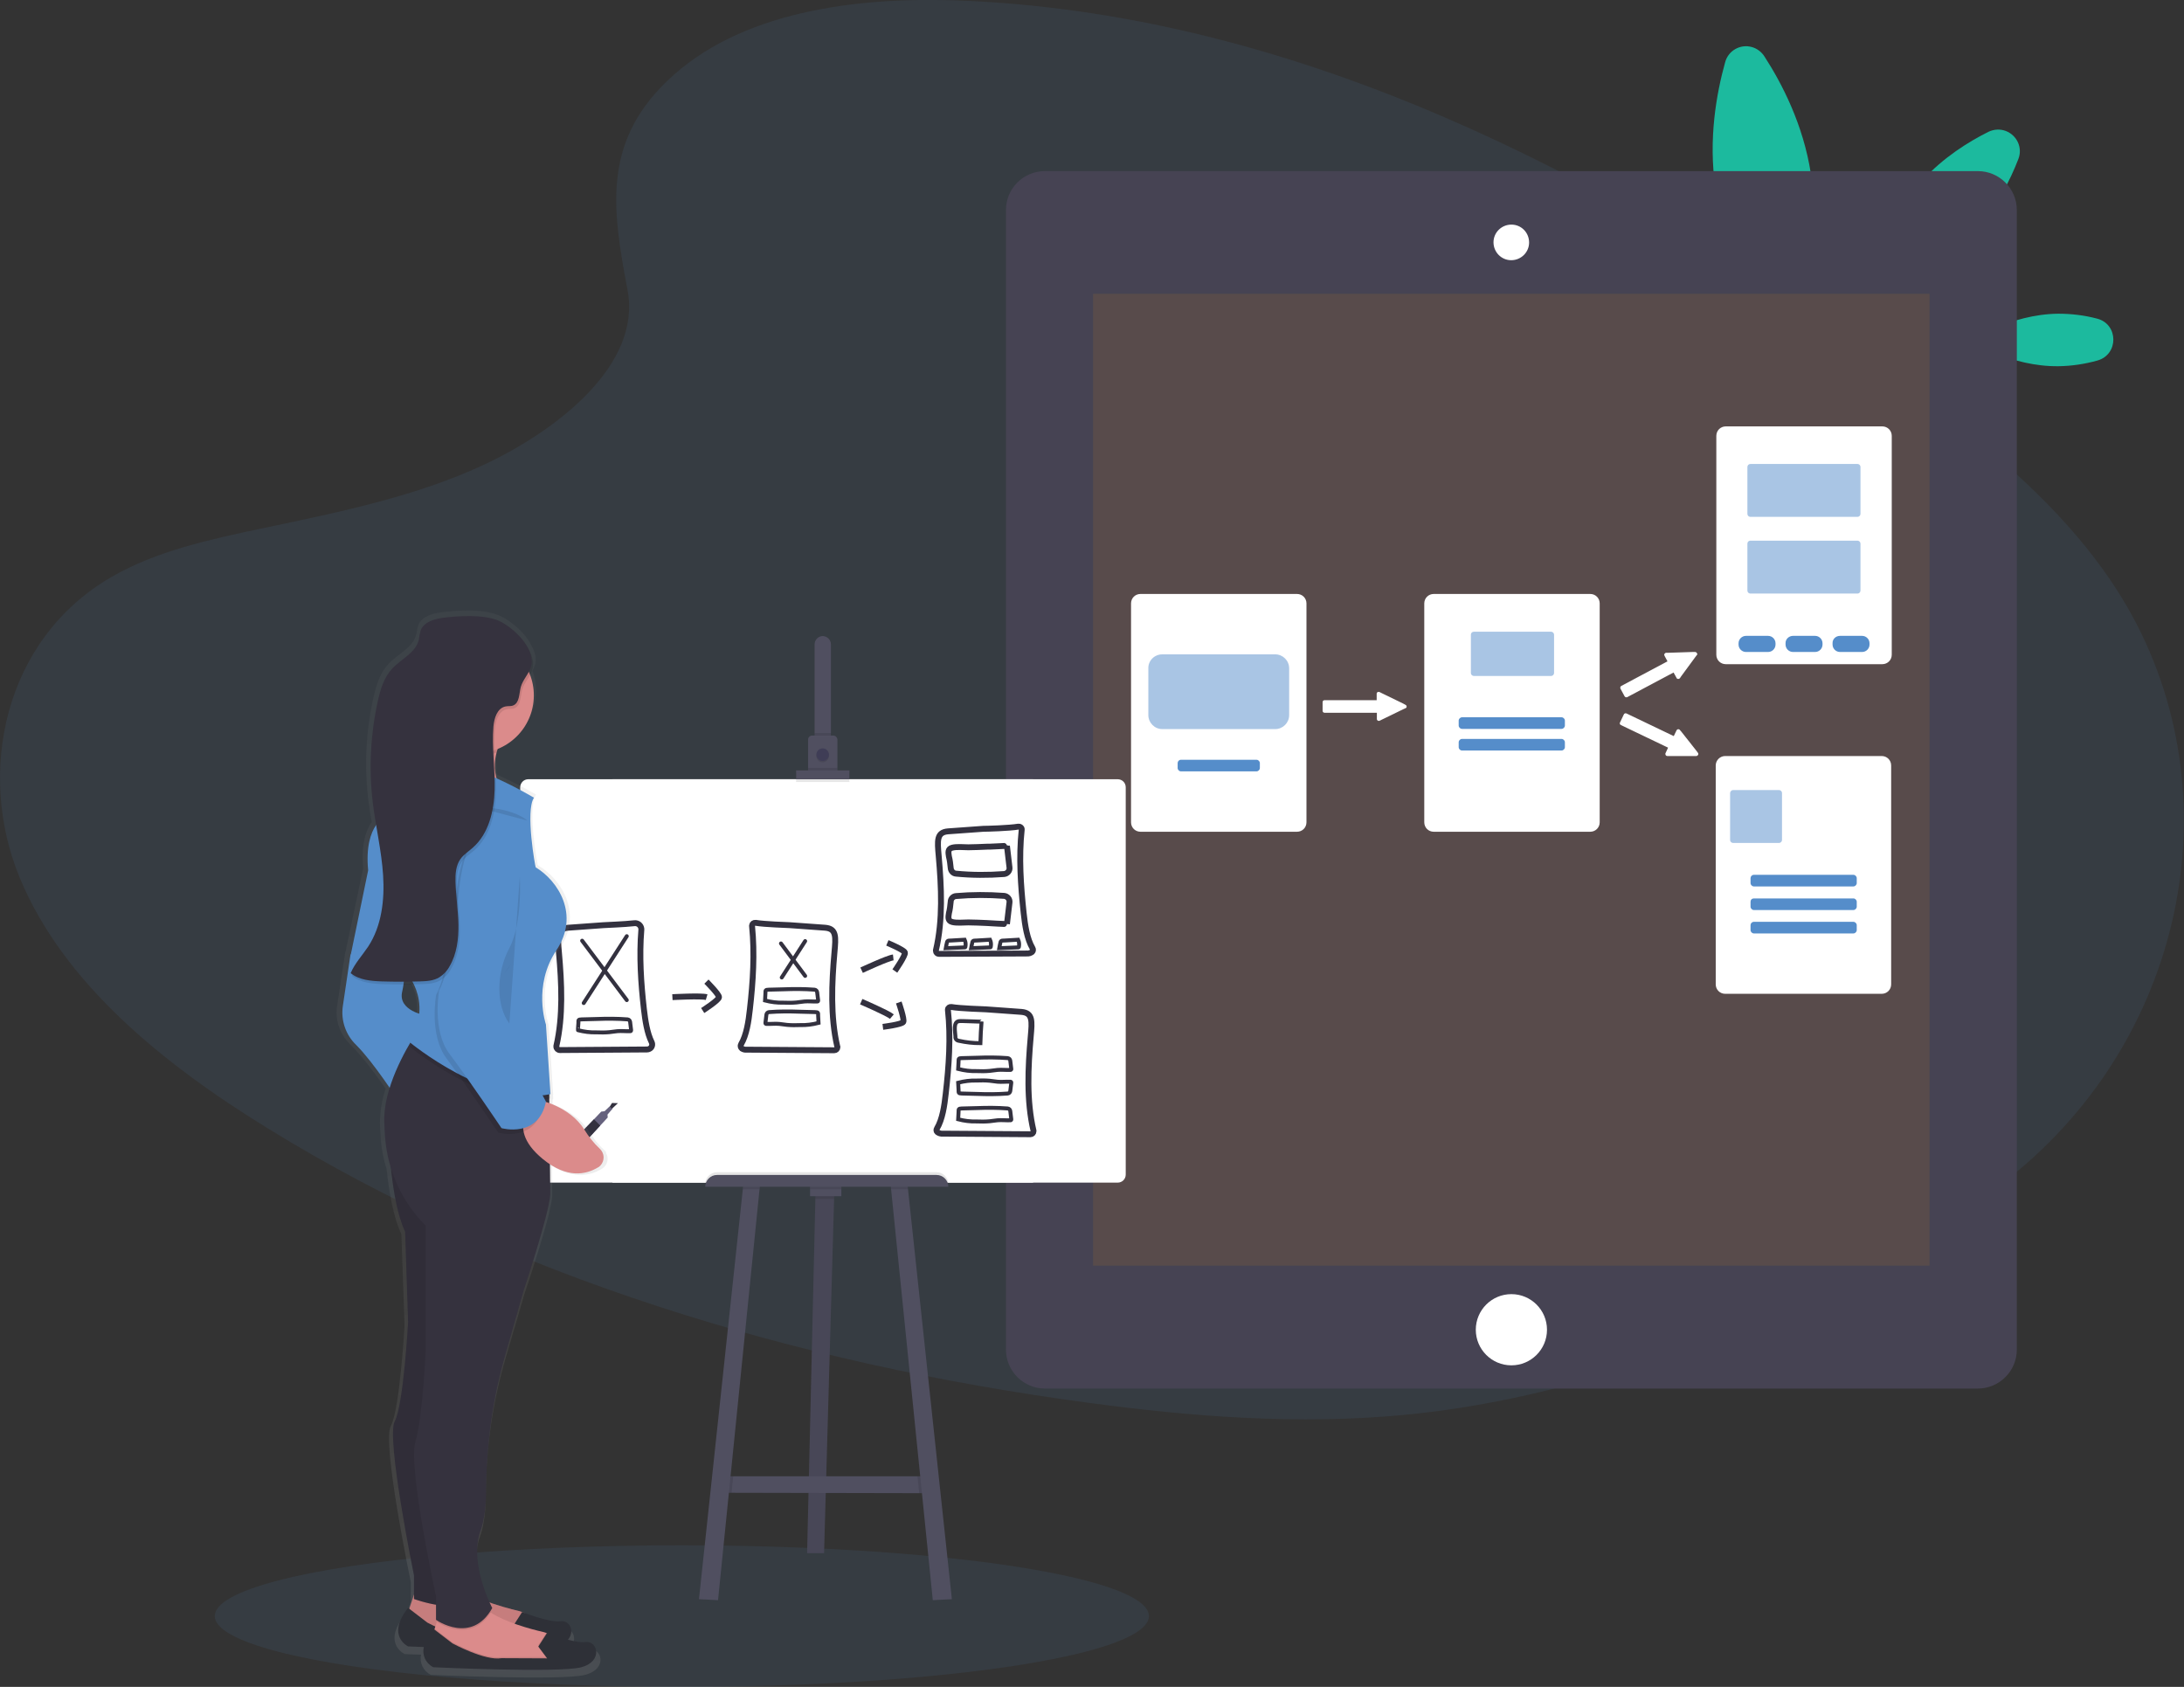 <?xml version="1.0" encoding="utf-8"?>
<!-- Generator: Adobe Illustrator 26.5.0, SVG Export Plug-In . SVG Version: 6.00 Build 0)  -->
<svg version="1.1" id="a6f4e524-a1b8-434a-a0ca-43acb27f4769"
	 xmlns="http://www.w3.org/2000/svg" xmlns:xlink="http://www.w3.org/1999/xlink" x="0px" y="0px" viewBox="0 0 1110.5 857.7"
	 style="enable-background:new 0 0 1110.5 857.7;" xml:space="preserve">
<rect x="0" y="0" width="1110.5" height="857.7" fill="#333333" stroke="none"/>
<style type="text/css">
	.st0{opacity:0.1;fill:#558DCA;enable-background:new    ;}
	.st1{fill:#1CBA9E;}
	.st2{fill:#464353;}
	.st3{opacity:0.1;fill:#FF9C00;enable-background:new    ;}
	.st4{fill:#FFFFFF;}
	.st5{fill:#FFFFFF;stroke:#FFFFFF;stroke-miterlimit:10;}
	.st6{opacity:0.5;fill:#558DCA;enable-background:new    ;}
	.st7{fill:#558DCA;}
	.st8{fill:#504F60;}
	.st9{opacity:0.1;enable-background:new    ;}
	.st10{fill:#3F3D56;}
	.st11{fill:#FFFFFF;stroke:#33313F;stroke-width:3;stroke-miterlimit:10;}
	.st12{fill:none;stroke:#33313F;stroke-width:2;stroke-linecap:round;stroke-miterlimit:10;}
	.st13{fill:#FFFFFF;stroke:#33313F;stroke-width:2;stroke-linecap:round;stroke-miterlimit:10;}
	.st14{fill:none;stroke:#33313F;stroke-width:3;stroke-miterlimit:10;}
	.st15{fill:#FFFFFF;stroke:#33313F;stroke-width:3;stroke-linecap:round;stroke-miterlimit:10;}
	.st16{fill:#33313F;}
	.st17{fill:#65617D;}
	.st18{fill:url(#SVGID_1_);}
	.st19{fill:#DB8B8B;}
	.st20{fill:#2E3037;}
	.st21{fill:#35323E;}
</style>
<ellipse class="st0" cx="346.7" cy="821.7" rx="237.5" ry="36"/>
<path class="st0" d="M342.9,37.8c37.7-33.2,96.8-40,150.6-37.3c169.1,8.3,321.7,89,453.7,180.3c47.8,33.1,94.9,68.6,125.9,114.2
	c63.2,92.6,44.4,220.9-43.4,297.2c-29.9,26-66.1,45.9-103.3,63.5C860.4,687.1,789,712.2,714,719.4c-53.5,5.1-107.7,1-160.9-6.2
	c-148.6-19.9-294.5-64-416.8-139.4C82.6,540.8,32.1,499.7,10,446.2S2,324.9,56.8,293.3c22.6-13.1,49.7-19,76.2-24.6
	c39-8.2,78.7-16.2,113.9-32.8c36.4-17.2,79.4-50.4,72.2-88.3C311.5,106.8,305.2,71,342.9,37.8z"/>
<path class="st1" d="M920.8,88.5c6.8,44.6-12,84.4-12,84.4s-29.8-32.4-36.5-77c-3.8-25,0.5-48.5,4.9-64.3c1.6-5.9,7.7-9.3,13.5-7.7
	c2.6,0.7,4.9,2.4,6.4,4.7C906,42.3,917,63.5,920.8,88.5z"/>
<path class="st1" d="M1046.5,159.5c6.7,0,13.4,0.8,19.8,2.5c10.9,2.8,11.1,18.2,0.2,21.3c-6.4,1.8-13.1,2.8-19.8,2.9
	c-24.5,0.3-44.6-12.9-44.6-12.9S1022,159.8,1046.5,159.5z"/>
<path class="st1" d="M977.5,91.7c-22.8,25.1-27.7,57.9-27.7,57.9s32.2-7.9,55-33c10.6-11.6,17.3-24.9,21.5-35.8
	c2.2-5.7-0.7-12-6.4-14.2c-2.9-1.1-6-0.9-8.8,0.4C1000.7,72.2,988.1,80.1,977.5,91.7z"/>
<path class="st2" d="M531.3,87h474.4c10.9,0,19.8,8.9,19.8,19.8v579.4c0,10.9-8.9,19.8-19.8,19.8H531.3c-10.9,0-19.8-8.9-19.8-19.8
	V106.8C511.5,95.9,520.3,87,531.3,87z"/>
<rect x="555.8" y="149.4" class="st3" width="425.3" height="494.1"/>
<circle class="st4" cx="768.5" cy="676.1" r="18.1"/>
<path class="st4" d="M768.5,131.8c-4.7,0-8.5-3.8-8.5-8.5c0-4.7,3.8-8.6,8.5-8.6c4.7,0,8.5,3.8,8.5,8.5c0,0,0,0,0,0
	C777,127.9,773.2,131.7,768.5,131.8z"/>
<path class="st4" d="M768.5,115.2c4.4,0,8,3.6,8,8c0,4.4-3.6,8-8,8.1c-4.4,0-8-3.6-8-8c0,0,0,0,0,0
	C760.4,118.8,764,115.2,768.5,115.2 M768.5,114.2c-5,0-9.1,4-9.1,9c0,5,4,9.1,9,9.1c5,0,9.1-4,9.1-9c0,0,0,0,0,0
	C777.5,118.2,773.5,114.2,768.5,114.2C768.5,114.2,768.5,114.2,768.5,114.2z"/>
<path class="st5" d="M579.9,302.5h79.6c2.4,0,4.3,1.9,4.3,4.3v111.3c0,2.4-1.9,4.3-4.3,4.3h-79.6c-2.4,0-4.3-1.9-4.3-4.3V306.8
	C575.6,304.4,577.5,302.5,579.9,302.5z"/>
<path class="st6" d="M591,332.7h57.4c3.9,0,7.1,3.2,7.1,7.1v23.8c0,3.9-3.2,7.1-7.1,7.1H591c-3.9,0-7.1-3.2-7.1-7.1v-23.8
	C583.8,335.9,587,332.7,591,332.7z"/>
<path class="st7" d="M600.5,386.3h38.4c0.9,0,1.7,0.8,1.7,1.7v2.5c0,0.9-0.8,1.7-1.7,1.7h-38.4c-0.9,0-1.7-0.8-1.7-1.7V388
	C598.8,387.1,599.5,386.3,600.5,386.3z"/>
<path class="st5" d="M729,302.5h79.6c2.4,0,4.3,1.9,4.3,4.3v111.3c0,2.4-1.9,4.3-4.3,4.3H729c-2.4,0-4.3-1.9-4.3-4.3V306.8
	C724.7,304.4,726.6,302.5,729,302.5z"/>
<path class="st6" d="M749.4,321.2h39.3c0.8,0,1.5,0.7,1.5,1.5v19.5c0,0.8-0.7,1.5-1.5,1.5h-39.3c-0.8,0-1.5-0.7-1.5-1.5v-19.5
	C747.9,321.9,748.5,321.2,749.4,321.2z"/>
<path class="st7" d="M743.4,364.7H794c0.9,0,1.7,0.8,1.7,1.7v2.5c0,0.9-0.8,1.7-1.7,1.7h-50.6c-0.9,0-1.7-0.8-1.7-1.7v-2.5
	C741.7,365.5,742.5,364.7,743.4,364.7z"/>
<path class="st7" d="M743.4,375.7H794c0.9,0,1.7,0.8,1.7,1.7v2.5c0,0.9-0.8,1.7-1.7,1.7h-50.6c-0.9,0-1.7-0.8-1.7-1.7v-2.5
	C741.7,376.5,742.5,375.7,743.4,375.7z"/>
<path class="st5" d="M877.5,217.3h79.6c2.4,0,4.3,1.9,4.3,4.3v111.3c0,2.4-1.9,4.3-4.3,4.3h-79.6c-2.4,0-4.3-1.9-4.3-4.3V221.6
	C873.2,219.2,875.1,217.3,877.5,217.3z"/>
<path class="st6" d="M890,235.9h54.5c0.8,0,1.5,0.7,1.5,1.5v23.9c0,0.8-0.7,1.5-1.5,1.5H890c-0.8,0-1.5-0.7-1.5-1.5v-23.9
	C888.5,236.6,889.2,235.9,890,235.9z"/>
<path class="st6" d="M890,274.9h54.5c0.8,0,1.5,0.7,1.5,1.5v23.9c0,0.8-0.7,1.5-1.5,1.5H890c-0.8,0-1.5-0.7-1.5-1.5v-23.9
	C888.5,275.5,889.2,274.9,890,274.9z"/>
<path class="st7" d="M887.8,323.3H899c2.1,0,3.8,1.7,3.8,3.8v0.6c0,2.1-1.7,3.8-3.8,3.8h-11.2c-2.1,0-3.8-1.7-3.8-3.8v-0.6
	C884,325,885.7,323.3,887.8,323.3z"/>
<path class="st7" d="M911.7,323.3h11.2c2.1,0,3.8,1.7,3.8,3.8v0.6c0,2.1-1.7,3.8-3.8,3.8h-11.2c-2.1,0-3.8-1.7-3.8-3.8v-0.6
	C907.8,325,909.6,323.3,911.7,323.3z"/>
<path class="st7" d="M935.6,323.3h11.2c2.1,0,3.8,1.7,3.8,3.8v0.6c0,2.1-1.7,3.8-3.8,3.8h-11.2c-2.1,0-3.8-1.7-3.8-3.8v-0.6
	C931.7,325,933.4,323.3,935.6,323.3z"/>
<path class="st5" d="M877.2,384.9h79.6c2.4,0,4.3,1.9,4.3,4.3v111.3c0,2.4-1.9,4.3-4.3,4.3h-79.6c-2.4,0-4.3-1.9-4.3-4.3V389.2
	C872.9,386.8,874.9,384.9,877.2,384.9z"/>
<path class="st6" d="M881.2,401.7h23.4c0.8,0,1.5,0.7,1.5,1.5v23.9c0,0.8-0.7,1.5-1.5,1.5h-23.4c-0.8,0-1.5-0.7-1.5-1.5v-23.9
	C879.8,402.4,880.4,401.7,881.2,401.7z"/>
<path class="st7" d="M891.8,444.8h50.6c0.9,0,1.7,0.8,1.7,1.7v2.5c0,0.9-0.8,1.7-1.7,1.7h-50.6c-0.9,0-1.7-0.8-1.7-1.7v-2.5
	C890.1,445.6,890.8,444.8,891.8,444.8z"/>
<path class="st7" d="M891.8,456.8h50.6c0.9,0,1.7,0.8,1.7,1.7v2.5c0,0.9-0.8,1.7-1.7,1.7h-50.6c-0.9,0-1.7-0.8-1.7-1.7v-2.5
	C890.1,457.5,890.8,456.8,891.8,456.8z"/>
<path class="st7" d="M891.8,468.7h50.6c0.9,0,1.7,0.8,1.7,1.7v2.5c0,0.9-0.8,1.7-1.7,1.7h-50.6c-0.9,0-1.7-0.8-1.7-1.7v-2.5
	C890.1,469.5,890.8,468.7,891.8,468.7z"/>
<path class="st5" d="M714.5,359.6l-1.3,0.6l-10.9,5.3l-1,0.5c-0.3,0.1-0.6,0-0.7-0.3c0,0,0,0,0,0c0-0.1,0-0.1,0-0.2v-3.1
	c0-0.3-0.2-0.5-0.5-0.5l0,0h-26.6c-0.3,0-0.5-0.2-0.5-0.5v-4.4c0-0.3,0.2-0.5,0.5-0.5H700c0.3,0,0.5-0.2,0.5-0.5v-3.2
	c0-0.1,0-0.1,0-0.2c0.1-0.3,0.4-0.4,0.7-0.3c0,0,0,0,0,0l1,0.5l10.9,5.3l1.3,0.7c0.3,0.1,0.4,0.4,0.3,0.7
	C714.7,359.5,714.6,359.6,714.5,359.6z"/>
<path class="st5" d="M862.5,332.6l-0.9,1.2l-7.2,9.8l-0.6,0.9c-0.2,0.2-0.5,0.3-0.8,0.1c0,0,0,0,0,0c-0.1,0-0.1-0.1-0.1-0.2
	l-1.5-2.7c-0.1-0.3-0.5-0.4-0.7-0.2l-23.5,12.5c-0.3,0.1-0.6,0-0.7-0.2c0,0,0,0,0,0l-2.1-3.9c-0.1-0.3,0-0.6,0.2-0.7c0,0,0,0,0,0
	l23.5-12.5c0.3-0.1,0.4-0.5,0.2-0.7c0,0,0,0,0,0l-1.5-2.8c0-0.1-0.1-0.1-0.1-0.2c0-0.3,0.2-0.5,0.4-0.6c0,0,0,0,0.1,0h1.1l12.1-0.4
	l1.5,0c0.3,0,0.5,0.2,0.5,0.5C862.6,332.5,862.6,332.6,862.5,332.6z"/>
<path class="st5" d="M862.5,383.9H861h-12.1h-1.1c-0.3,0-0.5-0.2-0.5-0.5c0,0,0,0,0,0c0-0.1,0-0.1,0-0.2l1.3-2.8
	c0.1-0.3,0-0.6-0.2-0.7c0,0,0,0,0,0l-24-11.5c-0.3-0.1-0.4-0.5-0.2-0.7l1.9-4c0.1-0.3,0.4-0.4,0.7-0.3c0,0,0,0,0,0l24,11.5
	c0.3,0.1,0.6,0,0.7-0.2l1.4-2.9c0.1-0.3,0.4-0.4,0.7-0.3c0.1,0,0.1,0.1,0.2,0.2l0.7,0.8l7.5,9.5l0.9,1.2c0.2,0.2,0.2,0.6,0,0.7
	C862.7,383.9,862.6,383.9,862.5,383.9z"/>
<polygon class="st8" points="424.2,606.7 424.1,609.6 419,789.7 410.4,789.7 414.6,609.6 414.7,606.2 "/>
<polygon class="st9" points="424.2,606.7 424.1,609.6 419,789.7 410.4,789.7 414.6,609.6 414.7,606.2 "/>
<polygon class="st8" points="473.8,759.2 467.4,759.2 372,759 366.9,759 369.6,750.6 473.2,750.6 "/>
<polygon class="st9" points="424.2,606.7 424.1,609.6 414.6,609.6 414.7,606.2 "/>
<rect x="411.9" y="602.2" class="st8" width="15.9" height="6"/>
<polygon class="st9" points="372.8,750.6 372,759 366.9,759 369.6,750.6 "/>
<polygon class="st8" points="386.5,602.1 386.2,604.7 365.1,813.6 355.4,813.1 377.7,604.7 377.9,602.4 "/>
<polygon class="st9" points="473.8,759.2 467.4,759.2 466.5,750.6 473.2,750.6 "/>
<polygon class="st8" points="484,813.1 474.3,813.6 453.1,604.7 452.9,602.1 461.4,602.4 461.7,604.7 "/>
<rect x="311.4" y="396.2" class="st4" width="213.9" height="205.1"/>
<path class="st4" d="M268.6,396.2h299.7c2.3,0,4.1,1.8,4.1,4.1v196.9c0,2.3-1.8,4.1-4.1,4.1H268.6c-2.3,0-4.1-1.8-4.1-4.1V400.4
	C264.5,398.1,266.3,396.2,268.6,396.2z"/>
<path class="st8" d="M422.5,327.6v49.5h-8.3v-49.5c0-2.3,1.9-4.2,4.2-4.2C420.6,323.5,422.5,325.3,422.5,327.6
	C422.5,327.6,422.5,327.6,422.5,327.6z"/>
<rect x="414.2" y="372.7" class="st9" width="8.4" height="4.5"/>
<path class="st8" d="M425.8,376v16.4h-14.9V376c0-1.1,0.9-2,2-2h10.8C424.8,374,425.7,374.9,425.8,376
	C425.8,376,425.8,376,425.8,376z"/>
<circle class="st9" cx="418.3" cy="384.4" r="3.2"/>
<circle class="st10" cx="418.3" cy="383.7" r="3.2"/>
<rect x="410.9" y="390.4" class="st9" width="14.9" height="2"/>
<rect x="404.8" y="393.1" class="st9" width="27.1" height="4.5"/>
<rect x="404.8" y="391.7" class="st8" width="27.1" height="4.5"/>
<path class="st9" d="M364.6,596h111.6c3.3,0,6,2.7,6,6l0,0l0,0H358.6l0,0l0,0C358.6,598.7,361.3,596,364.6,596z"/>
<polygon class="st9" points="377.9,602.4 386.5,602.1 386.2,604.7 377.7,604.7 "/>
<rect x="411.9" y="602.2" class="st9" width="15.9" height="2.5"/>
<polygon class="st9" points="461.7,604.7 453.1,604.7 452.9,602.1 461.4,602.4 "/>
<path class="st8" d="M364.6,597.4h111.6c3.3,0,6,2.7,6,6l0,0l0,0H358.6l0,0l0,0C358.6,600.1,361.3,597.4,364.6,597.4L364.6,597.4z"
	/>
<path class="st11" d="M517.8,420.3c0.8-0.1,1.6,0.4,1.7,1.2c0,0.1,0,0.3,0,0.4c-1.5,14-0.5,28.3,1,42.3c0.7,6.4,1.7,13.1,4.5,17.9
	c0.4,0.6,0.3,1.4-0.2,1.9c-0.8,0.6-1.8,0.9-2.8,0.8l-44.6,0.2c-0.8,0-1.5-0.7-1.5-1.5c0-0.1,0-0.2,0-0.4c3.6-15.3,2.8-32,1.4-47.9
	c-0.7-7.8-1.1-12,4.7-12.5c6-0.5,12-0.8,18-1.3C501.6,421.4,513.1,421.1,517.8,420.3z"/>
<path class="st11" d="M483.7,512c-0.8-0.1-1.6,0.4-1.7,1.2c0,0.1,0,0.3,0,0.4c1.5,14,0.5,28.3-1.1,42.3c-0.7,6.4-1.7,13.2-4.5,17.9
	c-0.4,0.6-0.3,1.4,0.2,1.8c0.8,0.6,1.8,0.9,2.8,0.8l44.6,0.3c0.8,0,1.5-0.7,1.5-1.5c0-0.1,0-0.2,0-0.3c-3.6-15.3-2.8-32-1.4-47.9
	c0.7-7.8,1.1-12-4.7-12.5s-12-0.8-18-1.3C499.9,513.1,488.4,512.8,483.7,512z"/>
<path class="st12" d="M496.8,537.8c5.2-0.2,10.4-0.2,15.6,0.2c0.7,0.1,1.2,0.6,1.3,1.3l0.5,4.1c0.1,0.2,0,0.4-0.1,0.5
	c-0.1,0.1-0.2,0.1-0.4,0.1c-2.2,0.1-4.4-0.2-6.5,0c-1.3,0.1-2.7,0.4-4,0.5c-2.2,0.2-4.4,0.2-6.7,0.1c-3.1,0.1-6.2-0.3-9.3-1.1
	c0,0,0.2-3.4,0.2-3.7c0-1.6,0-1.7,1.6-1.8L496.8,537.8z"/>
<path class="st12" d="M496.8,556.2c5.2,0.2,10.4,0.2,15.6-0.2c0.7-0.1,1.2-0.6,1.3-1.3l0.5-4.1c0.1-0.2,0-0.4-0.1-0.5
	c-0.1-0.1-0.2-0.1-0.4-0.1c-2.2-0.1-4.4,0.2-6.5,0c-1.3-0.1-2.7-0.4-4-0.5c-2.2-0.2-4.4-0.2-6.7-0.1c-3.1-0.1-6.2,0.3-9.3,1.1
	c0,0,0.2,3.4,0.2,3.7c0,1.6,0,1.7,1.6,1.8L496.8,556.2z"/>
<path class="st12" d="M496.8,563.4c5.2-0.2,10.4-0.2,15.6,0.2c0.7,0.1,1.2,0.6,1.3,1.3l0.5,4.1c0.1,0.2,0,0.4-0.1,0.5
	c-0.1,0.1-0.2,0.1-0.4,0.1c-2.2,0.1-4.4-0.2-6.5,0c-1.3,0.1-2.7,0.4-4,0.5c-2.2,0.2-4.4,0.2-6.7,0.1c-3.1,0.1-6.2-0.3-9.3-1.1
	c0,0,0.2-3.4,0.2-3.7c0-1.6,0-1.7,1.6-1.8L496.8,563.4z"/>
<path class="st13" d="M503.4,477.8c0.5,1.1,0.6,2.3,0.4,3.5c0,0.1,0,0.2-0.1,0.3c-0.1,0.1-0.3,0.2-0.4,0.1l-9.5,0.4
	c0,0,0.5-2.8,0.6-3c0.3-1.1,1.2-0.8,2.2-0.9L503.4,477.8z"/>
<path class="st13" d="M517.7,477.8c0.5,1.1,0.6,2.3,0.4,3.5c0,0.1,0,0.2-0.1,0.3c-0.1,0.1-0.3,0.2-0.4,0.1l-9.5,0.4
	c0,0,0.5-2.8,0.6-3c0.3-1.1,1.2-0.8,2.2-0.9L517.7,477.8z"/>
<path class="st14" d="M512,430.1l1.3,11c0.2,1.6-1,3.1-2.7,3.3c0,0,0,0-0.1,0c-8.1,0.6-16.3,0.6-24.4-0.2c-1.5-0.1-2.6-1.4-2.7-2.9
	c-0.2-2-0.4-3.9-0.9-5.8c-0.3-2-0.7-3.9,1.7-4.5s5.6-0.2,8.2-0.2c3.1-0.1,6.2-0.1,9.2-0.3C502.5,430.6,512,430,512,430.1z"/>
<path class="st14" d="M512,469.8l1.3-11c0.2-1.6-1-3.1-2.7-3.3c0,0,0,0-0.1,0c-8.1-0.6-16.3-0.6-24.4,0.1c-1.5,0.1-2.7,1.4-2.7,2.9
	c-0.2,2-0.4,3.9-0.9,5.8c-0.3,2-0.7,3.9,1.7,4.5s5.6,0.2,8.2,0.2c3.1,0.1,6.2,0.1,9.2,0.3C502.5,469.4,512,469.9,512,469.8z"/>
<path class="st12" d="M499.1,519.4c-0.3,3.7-0.5,7.3-0.6,11c-3.7,0-7.3-0.4-10.9-1.2c-1.1-0.1-1.9-1-1.8-2c0-0.1,0-0.2,0-0.3
	c-0.1-2.3-1.3-7.4,1.9-7.7C488.7,519,499.1,519.6,499.1,519.4z"/>
<path class="st15" d="M322.6,469.4c1.8-0.2,3.3,1.1,3.5,2.8c0,0.2,0,0.4,0,0.6c-1.1,13.3-0.2,26.9,1.3,40.2
	c0.7,5.9,1.6,12.1,3.9,16.8c0.7,1.3,0.2,2.9-1.1,3.5c-0.4,0.2-0.8,0.3-1.2,0.3l0,0l-44.3,0.3c-1,0-1.8-0.8-1.8-1.7
	c0-0.1,0-0.3,0-0.4c3.5-15.2,2.7-31.8,1.3-47.6c-0.7-7.8-1.1-12,4.7-12.5c6-0.5,12-0.8,18-1.3C308.2,470.3,317.2,470,322.6,469.4z"
	/>
<path class="st11" d="M384.2,469.2c-0.9-0.1-1.7,0.5-1.8,1.3c0,0.1,0,0.3,0,0.4c1.4,13.9,0.5,28.2-1.1,42.2
	c-0.7,6.4-1.7,13.1-4.5,17.9c-0.4,0.7-0.2,1.6,0.4,2.1c0.8,0.5,1.6,0.7,2.5,0.6l44.5,0.3c0.9,0,1.6-0.7,1.6-1.6c0-0.1,0-0.3-0.1-0.4
	c-3.5-15.3-2.8-32-1.4-47.8c0.7-7.8,1.1-12-4.7-12.5c-6-0.5-12-0.8-18-1.3C400.2,470.3,388.9,470,384.2,469.2z"/>
<line class="st12" x1="296" y1="478.3" x2="318.7" y2="508.5"/>
<line class="st12" x1="318.7" y1="476" x2="296.8" y2="510"/>
<line class="st12" x1="397.1" y1="479.7" x2="409.4" y2="496.2"/>
<line class="st12" x1="409.4" y1="478.5" x2="397.5" y2="497"/>
<path class="st12" d="M303.5,518.1c5.2-0.2,10.4-0.2,15.6,0.2c0.7,0.1,1.2,0.6,1.3,1.3l0.5,4.1c0,0.2,0,0.4-0.1,0.5
	c-0.1,0.1-0.2,0.1-0.4,0.1c-2.2,0.1-4.4-0.2-6.5,0c-1.4,0.1-2.7,0.4-4,0.5c-2.2,0.2-4.4,0.2-6.7,0.1c-3.1,0.1-6.2-0.3-9.3-1.1
	c-0.1,0,0.2-3.4,0.2-3.7c0-1.6-0.1-1.7,1.6-1.8L303.5,518.1z"/>
<path class="st12" d="M398.6,503c5.2-0.2,10.4-0.2,15.6,0.2c0.7,0.1,1.2,0.6,1.3,1.3l0.5,4.1c0,0.2,0,0.4-0.1,0.5
	c-0.1,0.1-0.2,0.1-0.4,0.1c-2.2,0.1-4.4-0.2-6.5,0c-1.4,0.1-2.7,0.4-4,0.5c-2.2,0.2-4.4,0.2-6.7,0.1c-3.1,0.1-6.2-0.3-9.3-1.1
	c0,0,0.2-3.4,0.2-3.7c0-1.6,0-1.7,1.6-1.8L398.6,503z"/>
<path class="st12" d="M406.6,514.4c-5.2-0.2-10.4-0.2-15.6,0.2c-0.7,0.1-1.2,0.6-1.3,1.3l-0.5,4.1c-0.1,0.2,0,0.4,0.1,0.5
	c0.1,0.1,0.2,0.1,0.4,0.1c2.2,0.1,4.4-0.2,6.5,0c1.4,0.1,2.7,0.4,4,0.5c2.2,0.2,4.4,0.2,6.7,0.1c3.1,0.1,6.2-0.3,9.3-1.1
	c0,0-0.2-3.4-0.2-3.7c0-1.6,0.1-1.7-1.6-1.8L406.6,514.4z"/>
<path class="st14" d="M341.9,507c0,0,14.7-0.8,17.4,0"/>
<path class="st14" d="M359.2,499.1c0,0,6.4,6.4,6.4,7.9s-8.3,6.8-8.3,6.8"/>
<path class="st14" d="M438.1,493.3c0,0,13.3-6.2,16.1-6.5"/>
<path class="st14" d="M451.2,479.4c0,0,8.4,3.5,8.9,4.9s-5.1,9.4-5.1,9.4"/>
<path class="st14" d="M437.9,509.3c0,0,13.5,5.8,15.6,7.6"/>
<path class="st14" d="M457,509.7c0,0,3,8.6,2.3,9.9s-10.4,2.5-10.4,2.5"/>
<path class="st13" d="M490.5,477.8c0.5,1.1,0.6,2.3,0.4,3.5c0,0.1,0,0.2-0.1,0.3c-0.1,0.1-0.3,0.2-0.4,0.1l-9.5,0.4
	c0,0,0.5-2.8,0.6-3c0.3-1.1,1.2-0.8,2.2-0.9L490.5,477.8z"/>
<polygon class="st16" points="310.9,564 314.2,560.9 311.2,560.8 309.7,563.2 "/>
<polygon class="st17" points="286.7,585.9 290.3,581.4 291,580.5 302,569.1 305.7,565.2 307.4,565 309.9,562.6 311.4,563.8 
	308.9,566.7 309,568.2 305.2,572.3 294.5,583.9 293.8,584.7 289.5,588.6 "/>
<polygon class="st16" points="291,580.5 302,569.1 305.2,572.3 294.5,583.9 "/>
<linearGradient id="SVGID_1_" gradientUnits="userSpaceOnUse" x1="2277.255" y1="-17.19" x2="2277.255" y2="525.657" gradientTransform="matrix(1 0 0 -1 -2036.77 836.116)">
	<stop  offset="0" style="stop-color:#808080;stop-opacity:0.25"/>
	<stop  offset="0.54" style="stop-color:#808080;stop-opacity:0.12"/>
	<stop  offset="1" style="stop-color:#808080;stop-opacity:0.1"/>
</linearGradient>
<path class="st18" d="M307.5,585c-3.2-2.9-5.9-6.3-8.2-10c-4.8-7.5-12.8-11.5-18.3-13.5V559l0.3-0.1l-0.1-2.3h0.1l-0.4-6v0l0,0
	l-2-29.8c0,0-7-19.9,5.5-38.2s0.8-35.9-11-42.7c0,0-5.5-29-0.8-35.9c-6.4-3.7-12.9-7-19.7-10c-0.1-0.4-0.2-0.7-0.3-1.1
	c-0.1-2.7-0.3-5.4-0.5-8.1c0.2-1.4,0.4-2.8,0.8-4.2c0.1-0.6,0.3-1.1,0.5-1.7c11.5-4.4,19.1-15.3,19.2-27.6c0-3.5-0.6-7-1.9-10.2
	c0.6-1,1.1-2.2,1.4-3.3c0.8-3.1-0.1-6.4-1.9-9.5c-3.1-6.8-11-13.1-16.7-15.5c-8.1-3.3-20.4-2.5-28.9-1.5c-4.8,0.6-10.2,2.2-11.9,6.5
	c-0.6,1.6-0.6,3.4-1.1,5c-1.8,6.7-9.5,9.8-14.2,14.9c-4.2,4.5-6,10.6-7.4,16.5c-3.9,17-4.8,34.5-2.8,51.9c0.5,4,1.1,8,1.8,11.9
	c-2.9,4-5.4,11.1-4.3,23.4l-9.4,44.3l-3.9,25.9c0,0-2.4,10.7,7,19.8c6,5.8,13.2,15.7,17.7,22.1c-1.9,5.7-2.9,11.6-2.9,17.6
	c0.1,2.7,0.2,5.3,0.4,7.8c0.4,5.3,1.4,10.6,3,15.6c1.1,10.7,3.3,24.3,7.5,33l1.6,46.5c0,0-2.4,42.7-7,51.1s10.2,79.4,10.2,79.4v9.9
	l-2.5,7.3l-0.6-0.5c-11.7,14.5,0,19.8,0,19.8s3.2,0.2,8.3,0.3c-0.9,4.2,1.2,8.4,5,10.3c0,0,66.5,3,78.3,0s8.6-13.7,2.3-13
	c-2.4,0.3-5.9-0.3-9.4-1.2c3.6-4.2,0.7-10-3.9-9.5c-6.3,0.8-20.4-4.8-20.4-4.8l-0.1,0.1c-0.4-0.2-0.9-0.3-1.4-0.4
	c-5.2-1.2-10.4-2.6-15.5-4.3c-3-6.4-10-23.7-5-37.1c2.3-6.1,3-14.1,3-21.9c0.1-23.6,3.6-47,10.3-69.7l9.4-32
	c0,0,13.3-38.9,14.1-49.6l-0.1-15.5c11,7,19.8,4.9,25.3,1.6c2.9-1.7,3.8-5.4,2.1-8.2C308.4,585.8,308,585.4,307.5,585z M203,503.9
	c0.3-1.1,0.5-2.3,0.7-3.6c1.8,0,3.7,0,5.5-0.1c2.3,4.6,3.3,9.8,2.8,15C207.8,514,201.4,510.7,203,503.9L203,503.9z"/>
<path class="st19" d="M210.5,810.8l-3,9l9.8,9.8l32.4,7.5l23.4-2.3l-1.5-8.3l0,0c-0.9-3.6-3.8-6.4-7.4-7.3
	c-9.6-2.3-27.9-7.4-31.8-14.5L210.5,810.8z"/>
<path class="st9" d="M210.5,810.8l-3,9l9.8,9.8l32.4,7.5l23.4-2.3l-1.5-8.3l0,0c-0.9-3.6-3.8-6.4-7.4-7.3
	c-9.6-2.3-27.9-7.4-31.8-14.5L210.5,810.8z"/>
<path class="st20" d="M265.5,832.6l-4.5-6l4.5-7c0,0,13.5,5.5,19.6,4.7s9,9.8-2.3,12.8s-75.3,0-75.3,0s-11.3-5.3,0-19.6l9.8,7.5
	c0,0,16.6,9,24.9,7.5H265.5z"/>
<path class="st19" d="M285.8,845.5l-23.4,2.3l-32.4-7.5l-9.8-9.8l0.8-2.4l1.1-3.4l1.1-3.3l21.8-6c1.1,1.8,2.6,3.3,4.4,4.4
	c7.1,4.8,19.8,8.4,27.3,10.1c0.3,0.1,0.6,0.2,0.9,0.3c3.2,1.1,5.7,3.7,6.5,7L285.8,845.5z"/>
<path class="st9" d="M285.8,845.5l-23.4,2.3l-32.4-7.5l-9.8-9.8l0.8-2.4l9,6.9c0,0,16.6,9,24.9,7.5h23.3l-4.5-6l4.1-6.3
	c3.2,1.1,5.7,3.7,6.5,7L285.8,845.5z"/>
<path class="st20" d="M278.2,843.2l-4.5-6l4.5-7c0,0,13.6,5.5,19.6,4.7s9,9.8-2.2,12.8s-75.3,0-75.3,0s-11.3-5.3,0-19.6l9.8,7.5
	c0,0,16.6,9,24.9,7.5L278.2,843.2z"/>
<path class="st19" d="M259.4,406.3c0,0-36.2,3.8-30.9-11.3c1.5-4.3,1.9-8.8,1.1-13.3c-0.9-5.5-3.1-10.8-6.4-15.3l33.9,5.3
	c-2,3.4-3.6,7.1-4.6,10.9C248.5,398.5,259.4,406.3,259.4,406.3z"/>
<path class="st21" d="M197.7,578.1c0,0,0.8,32.4,8.3,48.2l1.5,45.9c0,0-2.3,42.2-6.8,50.5s9.8,78.3,9.8,78.3v12c0,0,24.1,9,30.9-1.5
	l-6.8-89.6l3-124.3L197.7,578.1z"/>
<path class="st9" d="M197.7,578.1c0,0,0.8,32.4,8.3,48.2l1.5,45.9c0,0-2.3,42.2-6.8,50.5s9.8,78.3,9.8,78.3v12c0,0,24.1,9,30.9-1.5
	l-6.8-89.6l3-124.3L197.7,578.1z"/>
<path class="st7" d="M182.6,474.1l-4.5,12l-3.8,25.6c-1,7.2,1.5,14.5,6.8,19.6c9,9,21.1,27.9,21.1,27.9l14.3-42.9
	c0,0-14.3-2.3-12-12.1c2.3-9.8,1.5-27.9,1.5-27.9L182.6,474.1z"/>
<path class="st9" d="M249.6,819.8c-9.7,15.2-24.7,6.6-27.4,4.9l1.1-3.3l21.8-6C246.2,817.1,247.7,818.6,249.6,819.8z"/>
<path class="st21" d="M279.8,607.4c-0.8,10.5-13.6,49-13.6,49l-9,31.6c-6.5,22.3-9.8,45.5-10,68.7c0,7.7-0.7,15.7-2.9,21.7
	c-6,16.6,6,39.2,6,39.2c-10.5,18.8-28.6,6-28.6,6v-12c0,0-14.3-65.6-10.5-78.4c3.8-12.8,5.3-47.5,5.3-47.5v-62.5
	c-12.1-12-19.4-28-20.7-45c-0.2-2.5-0.3-5.1-0.4-7.8c-0.6-17,11-36.9,15.5-44c1.1-1.7,1.8-2.7,1.8-2.7l66.5,26.4l0.1,0.1v2.6v5.7
	L279.8,607.4z"/>
<path class="st9" d="M257.2,371.7c-2,3.4-3.6,7.1-4.6,10.9c-7.4,2.8-15.7,2.5-22.9-0.8c-0.9-5.5-3.1-10.8-6.4-15.3L257.2,371.7z"/>
<ellipse transform="matrix(0.16 -0.987 0.987 0.16 -145.696 535.935)" class="st19" cx="242.1" cy="353.6" rx="29.4" ry="29.4"/>
<path class="st9" d="M279.8,558.5l-0.3,0.1c-31.6,6.5-71.2-26.4-71.2-26.4c1.1-1.8,2-3.7,2.7-5.6c1.1-1.7,1.8-2.7,1.8-2.7l66.5,26.4
	l0.2,2.6L279.8,558.5z"/>
<path class="st7" d="M271.5,405.6c0,0-42.2-25.6-55.7-15.1l-18.8,24.1c0,0-12.1,3.8-9.8,27.9l-9,43.7l27.1,6.8c0,0,15.8,15.1,3,36.9
	c0,0,39.9,33.1,71.6,26.4l-2.3-35.4c0,0-6.8-19.6,5.3-37.7s0.8-35.4-10.5-42.2C272.2,441,267,412.3,271.5,405.6z"/>
<path class="st19" d="M273.7,559.2c0,0,15.8,3,23.4,15.1c2.2,3.6,4.8,6.9,7.9,9.8c2.4,2.3,2.6,6,0.3,8.5c-0.4,0.4-0.8,0.8-1.3,1
	c-6,3.6-15.7,5.8-28-4.3C254.9,572,273.7,559.2,273.7,559.2z"/>
<path class="st9" d="M250.4,419.8c0,0-15.1-1.5-18.8,37.7s-9.8,48.2-9.8,48.2S218,526,227,538.1s26.4,37.8,26.4,37.8
	s18.8,5.3,22.6-13.6l-23.4-43.7c0,0-3.8-15.1,5.3-25.6C267,482.5,273.7,412.3,250.4,419.8z"/>
<path class="st7" d="M251.9,417.6c0,0-15.1-1.5-18.8,37.7s-9.8,48.2-9.8,48.2s-3.8,20.4,5.3,32.4s26.4,37.7,26.4,37.7
	s18.8,5.3,22.6-13.5l-23.4-43.7c0,0-3.8-15.1,5.3-25.6C268.5,480.1,275.2,410.1,251.9,417.6z"/>
<path class="st9" d="M264.3,445.8c0,0,1.5,23.4-5.3,36.2c-6.8,12.8-6.8,29.4,0,38.4"/>
<path class="st9" d="M268.1,417.2c0,0-6-6-23.4-6.8s-24.9-6-24.9-6"/>
<path class="st9" d="M226.2,315.6c-4.6,0.6-9.8,2.1-11.5,6.4c-0.6,1.6-0.6,3.3-1,5c-1.7,6.6-9.1,9.6-13.7,14.7
	c-4,4.4-5.8,10.5-7.1,16.3c-3.8,16.8-4.7,34.1-2.7,51.1c1.5,12.5,4.5,24.8,5.3,37.3s-0.7,25.8-7.6,36.3c-3,4.5-6.8,8.5-8.9,13.5
	c4.3,3.5,10.3,4,15.8,4.2c6.5,0.2,13,0.2,19.4,0c3.4-0.1,7-0.3,9.9-2.1c2.2-1.4,4-3.3,5.2-5.6c3.7-6.3,4.6-13.9,4.5-21.1
	s-1.3-14.5-1.5-21.9c-0.1-4,0.2-8.2,2.5-11.5c1.6-2.4,4.2-3.9,6.3-5.8c8.1-7.1,10.8-18.6,11.1-29.4s-1.5-21.6-0.6-32.3
	c0.4-4.2,1.9-9.2,6.1-10.1c1.3-0.3,2.7,0,3.9-0.5c3.3-1.3,3-6,3.9-9.4c1.1-3.9,4.4-6.8,5.3-10.7c2.2-9.1-9.4-20-17-23.2
	C246.1,313.8,234.3,314.6,226.2,315.6z"/>
<path class="st21" d="M225.4,314.1c-4.6,0.6-9.8,2.1-11.5,6.4c-0.4,1.6-0.8,3.3-1,5c-1.7,6.6-9.1,9.6-13.7,14.7
	c-4,4.4-5.8,10.4-7.1,16.3c-3.7,16.8-4.6,34.1-2.6,51.2c1.5,12.5,4.5,24.8,5.3,37.3s-0.7,25.8-7.6,36.3c-3,4.5-6.8,8.5-8.9,13.5
	c4.3,3.5,10.3,4,15.8,4.2c6.5,0.2,13,0.2,19.4,0c3.4-0.1,7-0.3,9.9-2.1c2.2-1.4,4-3.3,5.2-5.6c3.7-6.3,4.6-13.9,4.5-21.1
	s-1.3-14.5-1.5-21.9c-0.1-4,0.2-8.2,2.5-11.5c1.7-2.4,4.2-3.9,6.3-5.8c8.1-7.1,10.8-18.6,11.1-29.4s-1.5-21.6-0.6-32.3
	c0.4-4.2,1.9-9.2,6.1-10.1c1.3-0.3,2.7,0,3.9-0.5c3.3-1.3,3-5.9,3.9-9.4c1.1-3.9,4.3-6.8,5.3-10.7c2.2-9.1-9.4-20-17-23.2
	C245.4,312.4,233.6,313.1,225.4,314.1z"/>
</svg>
